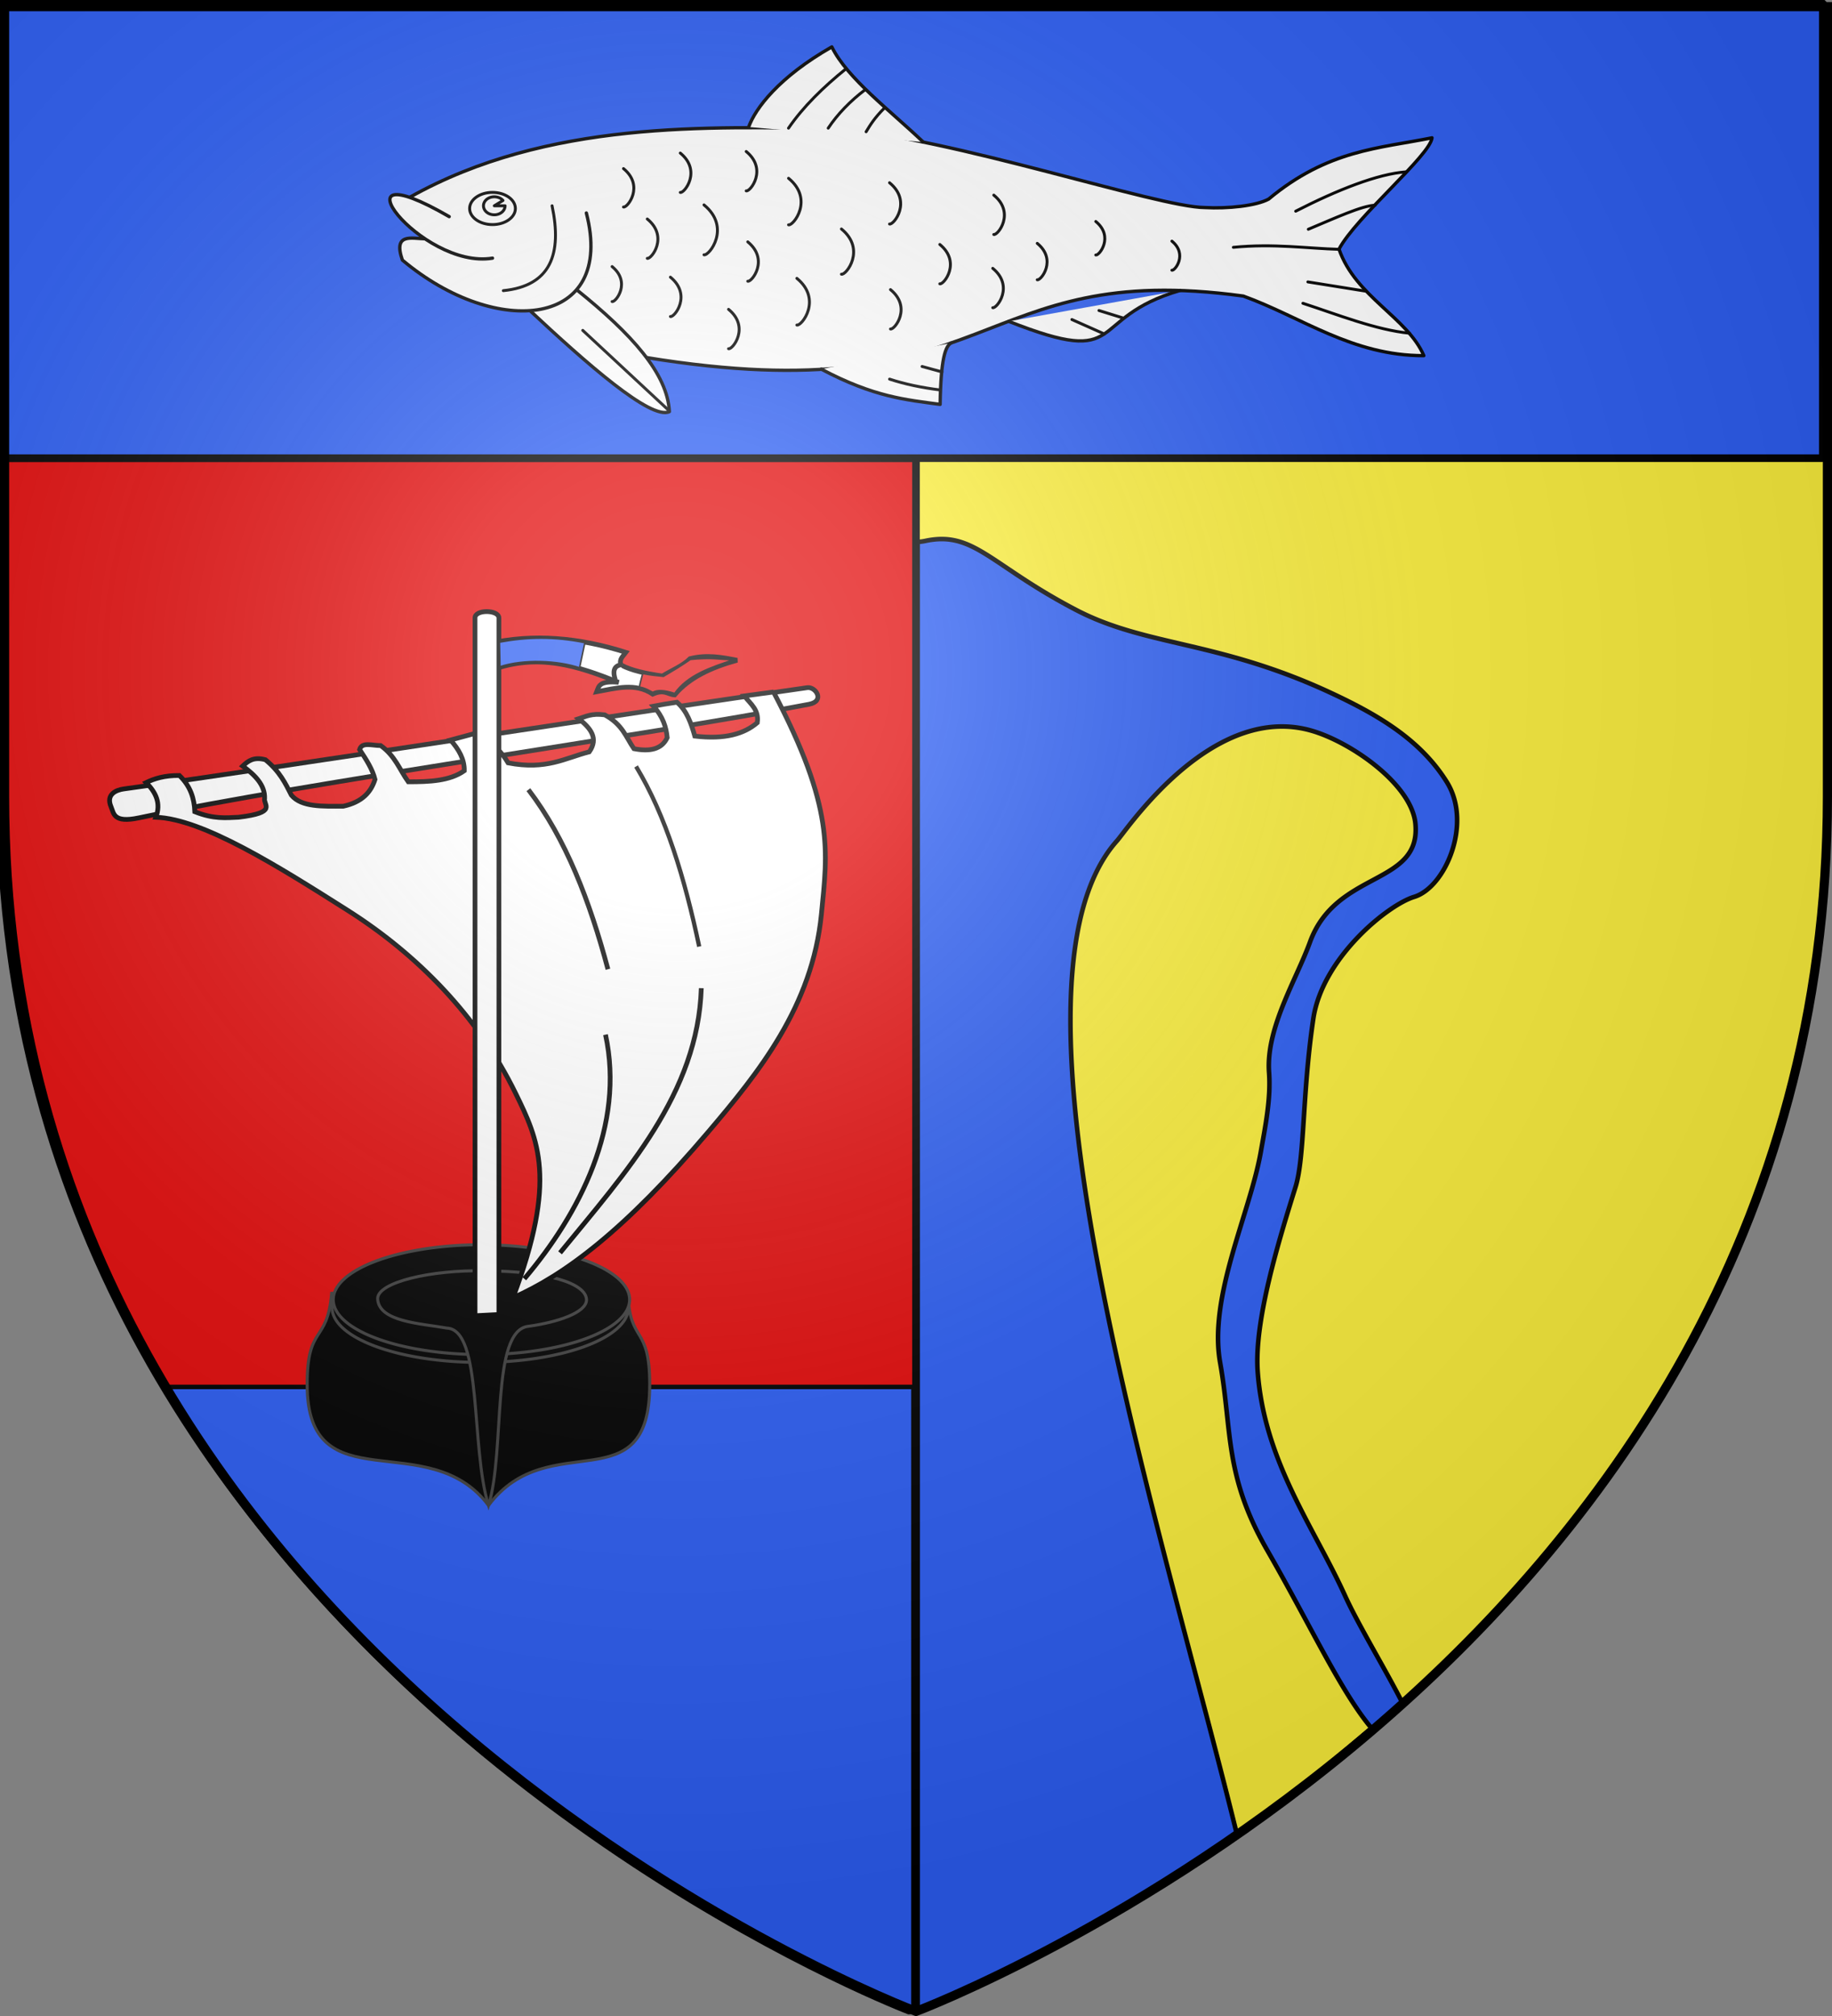 <svg xmlns="http://www.w3.org/2000/svg" xmlns:xlink="http://www.w3.org/1999/xlink" width="600" height="660" version="1.0"><rect width="100%" height="100%" fill="#808080" stroke="none"/><desc>Flag of Canton of Valais (Wallis)</desc><defs><radialGradient xlink:href="#b" id="c" cx="221.445" cy="226.331" r="300" fx="221.445" fy="226.331" gradientTransform="matrix(1.353 0 0 1.349 -77.63 -85.747)" gradientUnits="userSpaceOnUse"/><linearGradient id="b"><stop offset="0" style="stop-color:#fff;stop-opacity:.314"/><stop offset=".19" style="stop-color:#fff;stop-opacity:.251"/><stop offset=".6" style="stop-color:#6b6b6b;stop-opacity:.125"/><stop offset="1" style="stop-color:#000;stop-opacity:.125"/></linearGradient></defs><g style="display:inline"><path d="M300 150v508.5s298.5-112.33 298.5-397.781V150z" style="fill:#2b5df2;fill-opacity:1;stroke:#000;stroke-width:2.5;stroke-linejoin:bevel;stroke-miterlimit:4;stroke-dasharray:none;stroke-opacity:1"/><path d="M300.25 150.25v27.188c.87-.048 1.78-.136 2.75-.344 15.949-3.43 21.26 7.909 49.438 22.594 23.161 12.07 46.887 9.98 84.062 27.437 14.623 6.867 28.71 14.992 37.375 28.938 8.413 13.54-.494 34.462-10.741 37.566-8.502 2.575-30.012 19.821-33.009 39.871-3.67 24.554-2.777 45.31-5.834 55.116-5.331 17.104-13.595 43.677-12.385 60.415 2.13 29.444 18.485 51.047 28.594 73.344 4.335 9.56 13.425 24.445 19.094 35.656C530.708 494.055 598.75 397.257 598.75 260.97V150.25zm120.156 87.594c-28.54-.45-51.607 34.092-54.594 37.437C323.419 322.768 380.43 499.754 405.22 601c13.6-9.449 29.818-23.25 43.986-35.214-9.988-11.83-19.97-33.594-34.17-58.264-14.135-24.558-11.441-38.965-15.441-61.49-3.827-21.551 9.745-48.741 13.312-68.813 1.558-8.764 3.343-17.585 2.719-26.156-1.05-14.444 8.9-30.267 13.406-42.625 8.621-23.648 36.468-18.41 34.531-38.782-1.227-12.909-21.21-26.795-34.125-30.469a35 35 0 0 0-9.03-1.343z" style="fill:#fcef3c;fill-opacity:1;stroke:#000;stroke-width:1.5;stroke-linejoin:bevel;stroke-miterlimit:4;stroke-dasharray:none;stroke-opacity:1;display:inline"/><path d="M0 150v109.219C0 544.67 298.5 657 298.5 657s1.046-.417 1.5-.594V150z" style="fill:#e20909;fill-opacity:1;stroke:#000;stroke-width:2.5;stroke-linejoin:bevel;stroke-miterlimit:4;stroke-dasharray:none;stroke-opacity:1"/><path d="M53.932 454.057c84.974 144.422 243.756 204.698 243.756 204.698s1.037-.416 1.487-.594V454.057z" style="fill:#2b5df2;fill-opacity:1;stroke:#000;stroke-width:1.5;stroke-linejoin:bevel;stroke-miterlimit:4;stroke-dasharray:none;stroke-opacity:1;display:inline"/><path d="M0 .688V150h597V.688z" style="fill:#2b5df2;fill-opacity:1;stroke:#000;stroke-width:2.5;stroke-linejoin:bevel;stroke-miterlimit:4;stroke-dasharray:none;stroke-opacity:1"/><g style="fill:#fff"><g style="fill:#fff;display:inline"><path d="M389.377 464.59c41.24-23.114 89.712-21.06 127.704-20.525 34.84 2.688 96.617 23.607 110.672 23.651 6.877.394 15.44-.522 19.139-2.533 17.779-14.808 33.153-15.184 48.995-18.373-.54 5.266-22.777 23.734-27.89 33.37 4.89 14.236 20.504 20.456 25.443 31.937-21.373.075-36.61-11.521-54.132-17.863-81.418-11.155-73.783 35.647-179.18 18.405" style="fill:#fff;fill-rule:evenodd;stroke:#000;stroke-width:1px;stroke-linecap:round;stroke-linejoin:round;stroke-opacity:1" transform="matrix(1.092 0 0 1.092 -290.914 -442.798)"/><path d="M439.44 492.424c16.434 13.224 27.145 25.05 27.726 36.475-5.496 2.674-25.131-14.702-41.91-30.384" style="fill:#fff;fill-rule:evenodd;stroke:#000;stroke-width:1px;stroke-linecap:round;stroke-linejoin:round;stroke-opacity:1" transform="matrix(1.092 0 0 1.092 -290.914 -442.798)"/><path d="M442.264 469.353c8.833 34.28-26.793 37.92-55.176 14.113-2.855-8.19 2.757-6.467 6.802-6.377M490.945 443.566c1.983-5.558 9.085-15.003 24.94-24.015 4.565 9.383 17.615 19.159 27.42 28.542" style="fill:#fff;fill-rule:evenodd;stroke:#000;stroke-width:1px;stroke-linecap:round;stroke-linejoin:round;stroke-opacity:1" transform="matrix(1.092 0 0 1.092 -290.914 -442.798)"/><path d="M431.98 467.187c3.048 14.422-.368 23.994-14.617 25.443" style="fill:#fff;fill-rule:evenodd;stroke:#000;stroke-width:.875;stroke-linecap:round;stroke-linejoin:round;stroke-miterlimit:4;stroke-dasharray:none;stroke-opacity:1" transform="matrix(1.092 0 0 1.092 -290.914 -442.798)"/><path d="M414.115 482.886c-21.425 3.56-49.802-33.713-12.991-12.45M568.935 501.832c36.246 14.278 22.668-.886 51.417-9.272M512.725 516.162c15.94 8.422 25.3 9.15 35.64 10.571.218-13.917 1.6-17.358 3.248-18.405" style="fill:#fff;fill-rule:evenodd;stroke:#000;stroke-width:1px;stroke-linecap:round;stroke-linejoin:round;stroke-opacity:1" transform="matrix(1.092 0 0 1.092 -290.914 -442.798)"/><path d="M420.977 468c0 2.666-3.072 4.827-6.862 4.827s-6.86-2.161-6.86-4.828c0-2.666 3.071-4.828 6.86-4.828s6.862 2.162 6.862 4.828" style="fill:#fff;fill-opacity:1;stroke:#000;stroke-width:.875;stroke-linecap:round;stroke-linejoin:round;stroke-miterlimit:4;stroke-dasharray:none;stroke-opacity:1" transform="matrix(1.092 0 0 1.092 -290.914 -442.798)"/><path d="M452.55 459.067c0 1.33-1.16 2.464-2.737 2.673-1.576.21-3.102-.566-3.598-1.83-.497-1.265.183-2.643 1.603-3.25s3.16-.266 4.103.807l-2.62 1.6z" style="fill:#fff;fill-opacity:1;stroke:#000;stroke-width:.875;stroke-linecap:round;stroke-linejoin:round;stroke-miterlimit:4;stroke-dasharray:none;stroke-opacity:1" transform="matrix(1.092 0 0 1.092 -328.756 -433.929)"/><path d="M668.116 480.248c-9.786-.278-19.6-1.793-31.803-.61M678.824 467.03c-3.793.04-12.205 3.93-20.029 7.195M688.076 457.02c-8.42.6-20.475 5.346-33.07 11.791M689.177 505.395c-10.105-.972-21.9-5.7-32.006-8.976M676.067 492.796c-5.593-.902-11.817-1.883-17.41-2.785M520.216 426.046c-6.914 5.575-12.922 11.452-17.323 17.864M525.944 432.346c-4.47 3.359-8.351 7.366-11.142 11.564M531.583 437.956c-2.89 2.888-4.163 4.969-5.413 7.037M441.182 504.539l25.836 24.034M533.207 519.155c4.62 1.516 9.7 2.57 15.158 3.248M542.951 515.365l5.955 1.624M587.882 501.29l9.743 4.332M596.001 498.584l7.352 2.284M453.402 456.038c6.345 5.19 1.184 11.839 0 11.514M460.537 471.145c6.503 5.319 1.213 12.134 0 11.8M470.436 451.38c6.504 5.319 1.213 12.134 0 11.801M477.547 466.925c8.242 6.74 1.538 15.377 0 14.955M449.987 485.416c5.777 4.724 1.078 10.778 0 10.482M467.478 488.585c6.504 5.319 1.214 12.134 0 11.8M490.673 478c6.503 5.318 1.213 12.133 0 11.8M484.913 498.237c6.504 5.318 1.213 12.133 0 11.8M490.206 450.913c6.503 5.319 1.213 12.134 0 11.801M502.906 458.944c7.689 6.287 1.435 14.344 0 13.95M505.399 488.939c7.714 6.308 1.439 14.393 0 13.998M518.767 474.142c7.473 6.11 1.395 13.94 0 13.558M533.194 460.278c6.82 5.577 1.273 12.723 0 12.374M533.481 492.321c6.504 5.319 1.214 12.134 0 11.8M548.27 478.778c6.504 5.318 1.213 12.133 0 11.8M564.46 463.99c6.503 5.318 1.213 12.133 0 11.8M564.148 485.939c6.504 5.318 1.214 12.133 0 11.8M577.498 478.45c6.02 4.922 1.123 11.23 0 10.921M595.052 471.895c5.534 4.526 1.032 10.326 0 10.042M617.879 477.785c4.808 3.932.897 8.97 0 8.724" style="fill:#fff;fill-rule:evenodd;stroke:#000;stroke-width:.875;stroke-linecap:round;stroke-linejoin:round;stroke-miterlimit:4;stroke-dasharray:none;stroke-opacity:1" transform="matrix(1.092 0 0 1.092 -290.914 -442.798)"/></g></g><path d="M111.372 339.351H258.44c.777 25.187 10.777 15.187 10.777 45.187 0 60-50 20-80 60-30-40-90 0-90-60 0-30 10-20 12.155-45.187z" style="fill:#000;fill-rule:evenodd;stroke:#404040;stroke-width:1.5;stroke-linecap:butt;stroke-linejoin:miter;stroke-miterlimit:4;stroke-dasharray:none;stroke-opacity:1" transform="matrix(.66 0 0 .66 35.111 199.442)"/><path d="M270.027 339.054a73.534 27.237 0 1 1-147.068 0 73.534 27.237 0 1 1 147.068 0z" style="fill:#000;fill-opacity:1;stroke:#404040;stroke-width:1.5;stroke-linejoin:bevel;stroke-miterlimit:4;stroke-dasharray:none;stroke-opacity:1" transform="matrix(.66 0 0 .66 27.6 204.276)"/><path d="M270.027 339.054a73.534 27.237 0 1 1-147.068 0 73.534 27.237 0 1 1 147.068 0z" style="fill:#000;fill-opacity:1;stroke:#404040;stroke-width:1.5;stroke-linejoin:bevel;stroke-miterlimit:4;stroke-dasharray:none;stroke-opacity:1" transform="matrix(.66 0 0 .66 27.994 201.702)"/><path d="m675.42 20.822-2.417-3.516c23.953-9.013 43.897-1.981 63.638 5.86-9.84-.92-9.832 2.095-10.875 4.689 9.556-1.736 19.266-4.594 27.791 1.172 5.95-2.577 7.327.17 10.875.39 7.31-8.667 18.353-13.713 31.013-17.19-7.443-1.429-14.87-2.908-23.36-.782-3.358 3.415-8.792 5.648-13.695 8.596-8.194-1.17-15.552-2.746-20.54-5.47-1.16-2.846 1.064-4.38 2.416-6.252-23.077-7.323-45.931-9.468-68.471-4.297.065 17.715.29 7.423 3.625 16.8z" style="fill:#fff;fill-opacity:1;fill-rule:evenodd;stroke:#000;stroke-width:2.356;stroke-linecap:butt;stroke-linejoin:miter;marker:none;stroke-miterlimit:4;stroke-dasharray:none;stroke-dashoffset:0;stroke-opacity:1;visibility:visible;display:inline;overflow:visible" transform="matrix(.66 0 0 .66 -283.582 208.083)"/><path d="M738.655 14.375c-3.558.261-5.421 2.165-3.625 7.62" style="fill:#fff;fill-opacity:1;fill-rule:evenodd;stroke:#000;stroke-width:2.356;stroke-linecap:butt;stroke-linejoin:miter;marker:none;stroke-miterlimit:4;stroke-dasharray:none;stroke-dashoffset:0;stroke-opacity:1;visibility:visible;display:inline;overflow:visible" transform="matrix(.66 0 0 .66 -283.582 208.083)"/><path d="M187.619 328.191c-27.127-.605-53.512 5.73-53.425 13.836.51 11.54 21.725 12.277 34.338 14.566 17.827.683 11.735 59.315 20.685 87.945 8.493-27.336.886-87.232 20-88.858 14.126-1.995 28.377-6.655 28.63-12.968.043-8.458-19.863-14.402-50.228-14.52z" style="fill:#000;fill-rule:evenodd;stroke:#404040;stroke-width:1.5;stroke-linecap:butt;stroke-linejoin:miter;stroke-miterlimit:4;stroke-dasharray:none;stroke-opacity:1" transform="matrix(.66 0 0 .66 35.111 199.442)"/><path d="M827.52 53.049c-84.487 11.9-253.567 38.41-339.246 50.248-3.658.505-8.932 2.643-6.266 8.84 1.416 3.292 1.107 8.157 13.67 5.526 85.258-17.857 250.082-40.59 332.648-56.36 8.176-1.561 3.305-8.833-.805-8.254z" style="fill:#fff;fill-opacity:1;fill-rule:evenodd;stroke:#000;stroke-width:2.356;stroke-linecap:butt;stroke-linejoin:miter;marker:none;stroke-miterlimit:4;stroke-dasharray:none;stroke-dashoffset:0;stroke-opacity:1;visibility:visible;display:inline;overflow:visible" transform="matrix(.66 0 0 .66 -281.758 190.111)"/><path d="M810.75 55.204c30.336 57.694 26.842 78.886 23.764 110.18-4.507 45.814-31.253 78.72-55.985 107.835-41.946 49.377-71.478 71.15-97.068 82.44 22.136-58.579 12.555-78.424 1.209-101.585-18.628-38.024-48.61-68.626-83.374-90.644-34.124-21.613-71.613-45.276-95.053-46.103 2.647-6.91.008-12.356-4.833-17.191 4.203-2.014 9.111-3.572 16.513-3.517 5.611 5.397 7.388 11.538 7.653 17.973 9.444 3.75 15.41 3 21.75 2.735 19.584-2.345 12.135-6.07 12.888-9.377.196-6.575-4.68-11.51-10.875-16.02 2.624-2.51 5.488-4.71 11.278-3.125 7.148 5.86 9.912 11.721 12.888 17.582 4.99 6.016 15.589 5.505 25.778 5.47 9.469-2.082 13.73-7.05 15.708-13.284-1.196-4.95-4.346-9.898-7.653-14.847 1.216-3.897 6.279-1.907 10.472-1.954 7.215 5.134 9.337 11.915 13.694 17.973 10.41.031 20.55-.377 27.791-5.47.115-5.66-2.679-10.616-6.847-15.238l14.5-3.907c6.194 5.08 11.122 10.159 14.097 15.238 19.054 3.637 28.162-2.375 40.277-5.47 4.683-6.717.721-11.757-5.236-16.41 3.567-1.122 6.28-2.797 12.888-1.953 8.9 4.811 10.527 11.033 14.5 16.8 8 1.565 13.88.251 16.513-5.47-.497-5.21-2.078-10.419-6.847-15.628 3.947-.781 6.662-1.172 11.68-1.954 4.98 4.29 7.05 10.462 8.862 16.8 15.037 1.776 24.551-1.137 31.013-6.641.9-6.298-3.078-9.056-6.444-13.284l14.5-1.954z" style="fill:#fff;fill-opacity:1;fill-rule:evenodd;stroke:#000;stroke-width:2.356;stroke-linecap:butt;stroke-linejoin:miter;marker:none;stroke-miterlimit:4;stroke-dasharray:none;stroke-dashoffset:0;stroke-opacity:1;visibility:visible;display:inline;overflow:visible" transform="matrix(.66 0 0 .66 -281.758 190.111)"/><path d="M689.114 103.652c18.632 24.382 30.467 55.36 39.471 89.081M774.904 202.11c-1.655 52.182-37.276 91.184-70.082 131.278M727.377 225.162c9.717 44.969-12.707 88.676-40.277 121.12" style="fill:#fff;fill-opacity:1;fill-rule:evenodd;stroke:#000;stroke-width:2.356;stroke-linecap:butt;stroke-linejoin:miter;marker:none;stroke-miterlimit:4;stroke-dasharray:none;stroke-dashoffset:0;stroke-opacity:1;visibility:visible;display:inline;overflow:visible" transform="matrix(.66 0 0 .66 -281.758 190.111)"/><path d="M194.377 349.857V4.392c.032-4.235-12.073-4.335-11.858 0v346.07z" style="fill:#fff;fill-opacity:1;fill-rule:evenodd;stroke:#000;stroke-width:2.356;stroke-linecap:butt;stroke-linejoin:miter;marker:none;stroke-miterlimit:4;stroke-dasharray:none;stroke-dashoffset:0;stroke-opacity:1;visibility:visible;display:inline;overflow:visible" transform="matrix(.66 0 0 .66 35.111 199.442)"/><path d="M262.433 77.997c14.787 24.452 24.178 55.517 31.324 89.335" style="fill:#fff;fill-opacity:1;fill-rule:evenodd;stroke:#000;stroke-width:2.102;stroke-linecap:butt;stroke-linejoin:miter;marker:none;stroke-miterlimit:4;stroke-dasharray:none;stroke-dashoffset:0;stroke-opacity:1;visibility:visible;display:inline;overflow:visible" transform="matrix(.66 0 0 .66 35.111 199.442)"/><path d="M189.81 218.628c1.574-7.348 1.749-8.222 1.749-8.222-10-2.04-18.922-1.864-27.99-.175l.174 8.047c7.787-2.578 19.052-2.037 26.066.35z" style="fill:#2b5df2;fill-rule:evenodd;stroke:#000;stroke-width:.5;stroke-linecap:butt;stroke-linejoin:miter;stroke-miterlimit:4;stroke-dasharray:none;stroke-opacity:1"/><path d="M210.49 220.495c-1.049 3.848-1.087 4.43-1.087 4.43 2.058.358 3.09 1.1 4.373 1.75 1.496-.884 3.921-.728 7.173.35 4.255-6.035 11.765-8.51 19.243-11.021-4.723-.117-6.862-.837-14.093-.118-2.915 2.04-5.291 3.462-8.824 5.54-2.165-.238-4.228-.4-6.784-.931z" style="fill:#e20909;fill-rule:evenodd;stroke:#000;stroke-width:.5;stroke-linecap:butt;stroke-linejoin:miter;stroke-miterlimit:4;stroke-dasharray:none;stroke-opacity:1"/></g><path d="M300 658.5s298.5-112.32 298.5-397.772V2.176H1.5v258.552C1.5 546.18 300 658.5 300 658.5" style="opacity:1;fill:url(#c);fill-opacity:1;fill-rule:evenodd;stroke:none;stroke-width:1px;stroke-linecap:butt;stroke-linejoin:miter;stroke-opacity:1"/><path d="M300 658.5S1.5 546.18 1.5 260.728V2.176h597v258.552C598.5 546.18 300 658.5 300 658.5z" style="opacity:1;fill:none;fill-opacity:1;fill-rule:evenodd;stroke:#000;stroke-width:3;stroke-linecap:butt;stroke-linejoin:miter;stroke-miterlimit:4;stroke-dasharray:none;stroke-opacity:1"/></svg>
